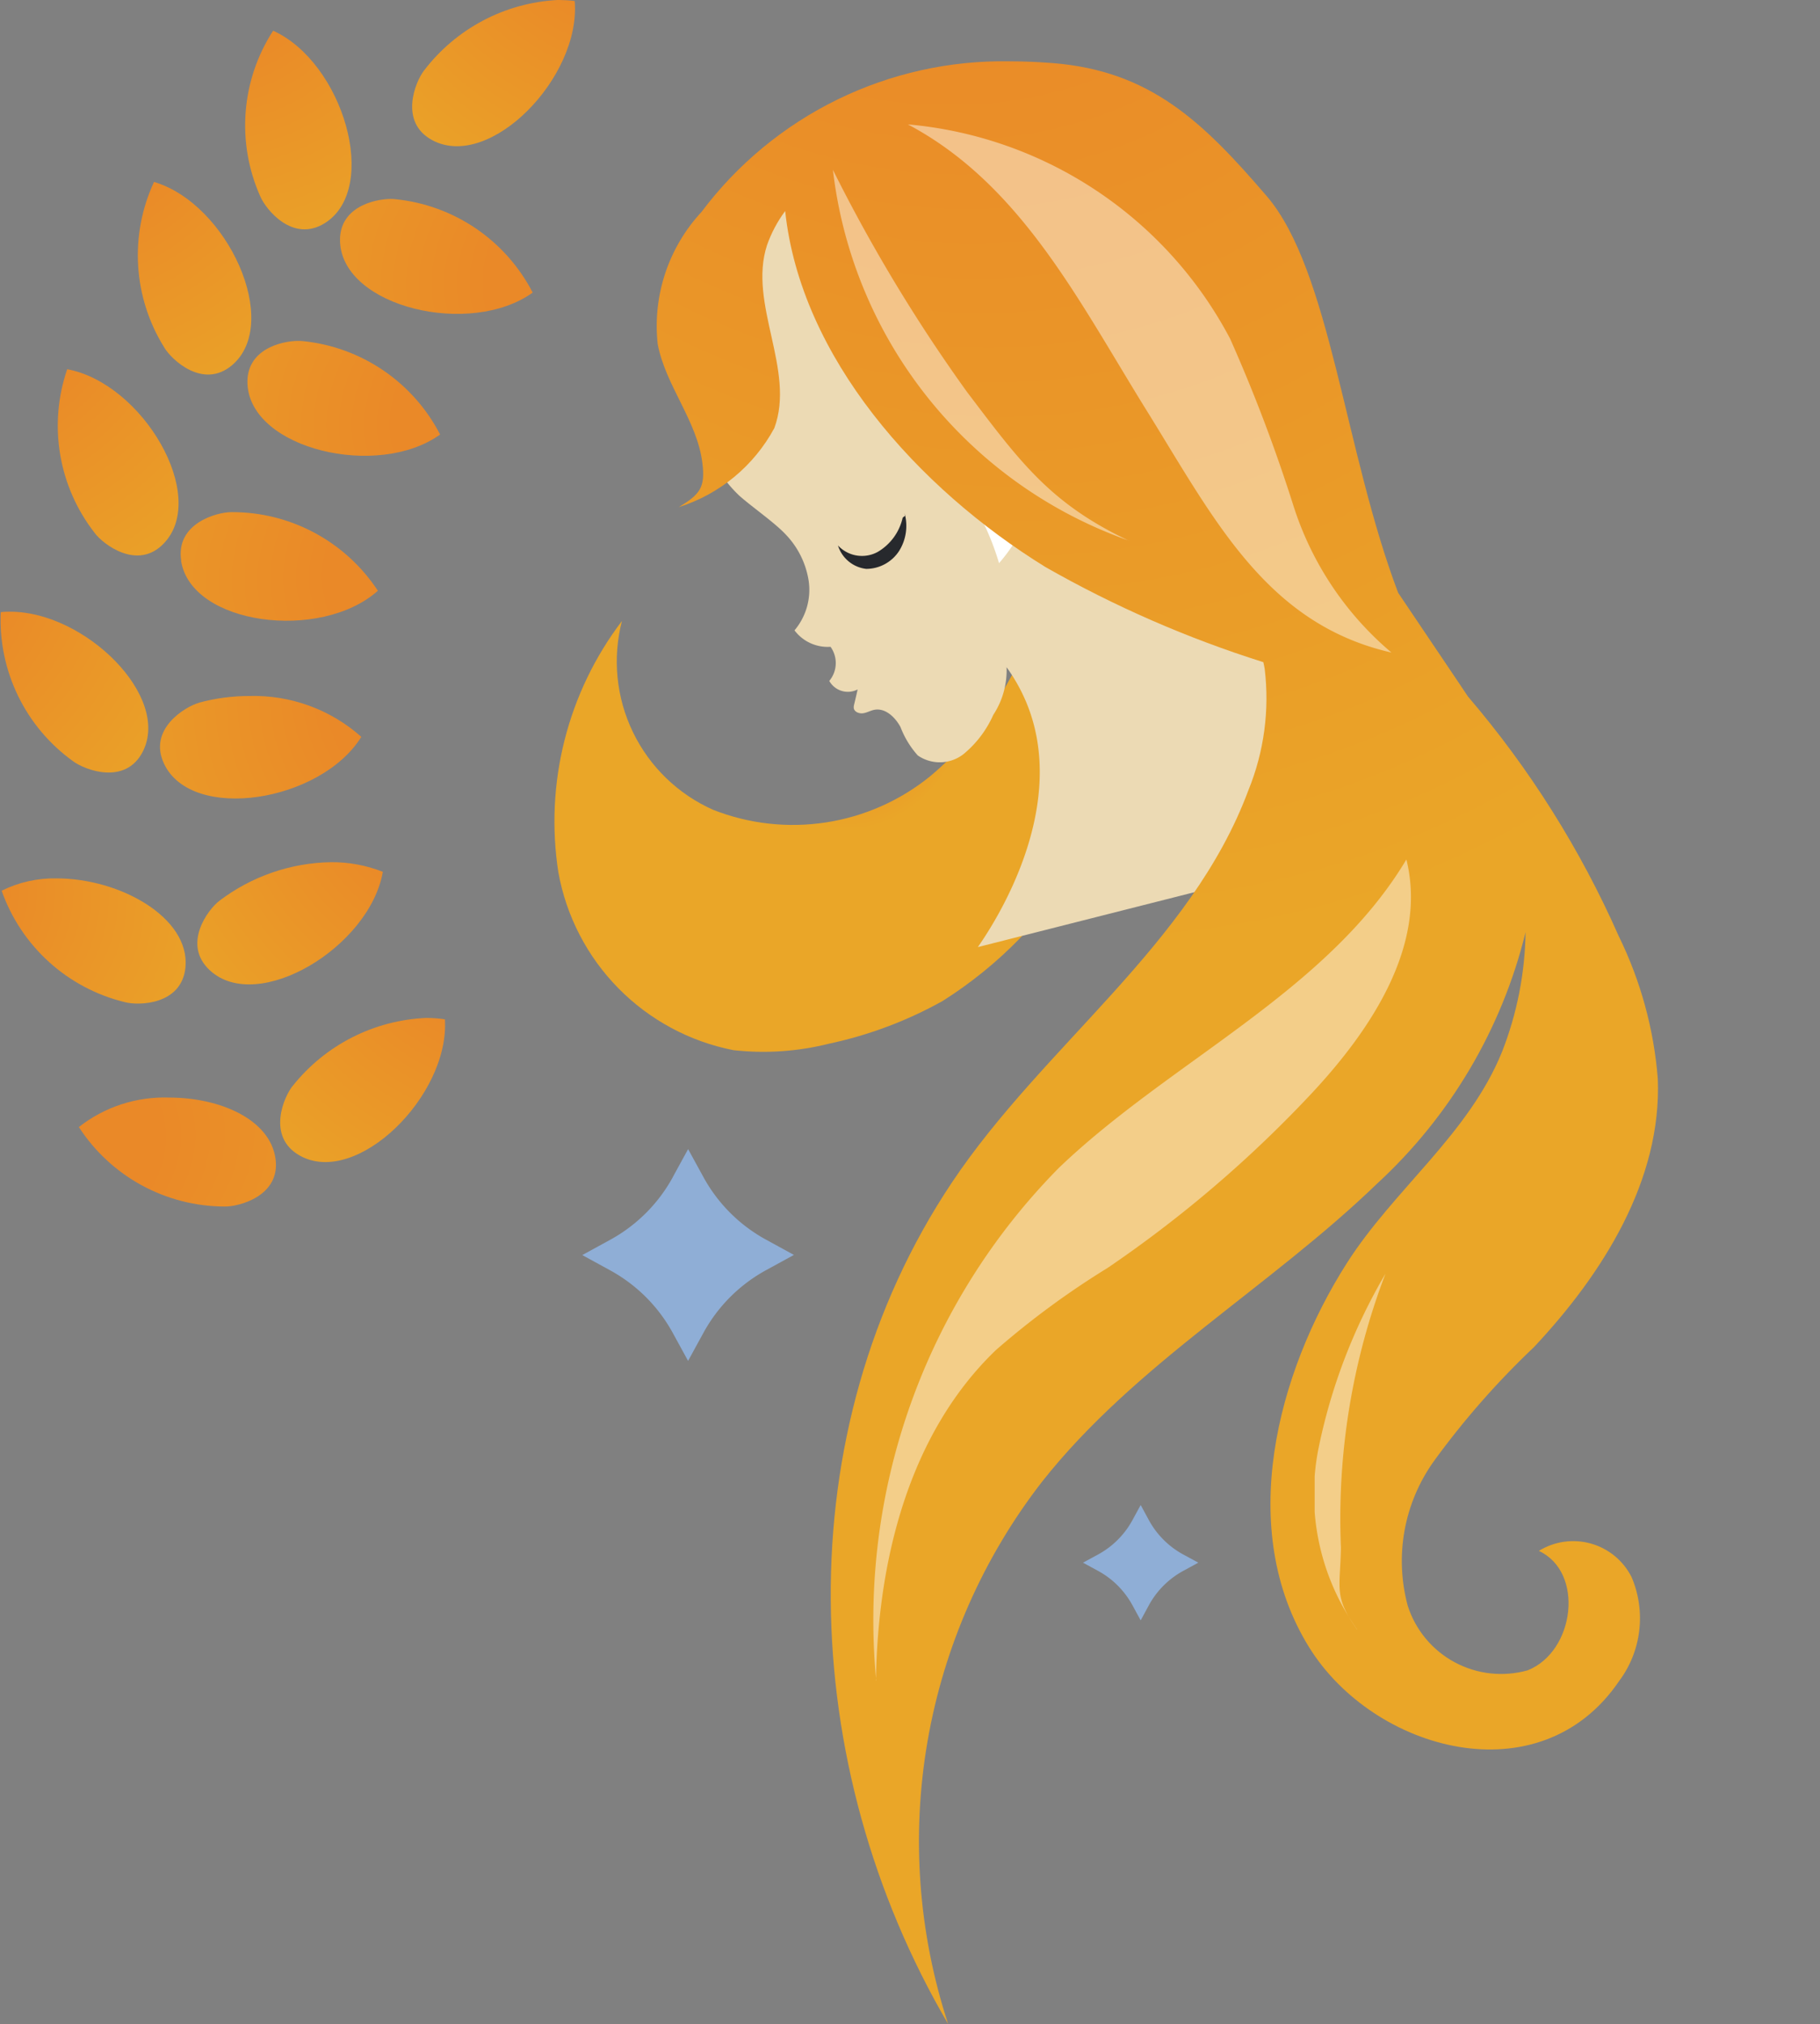<svg xmlns="http://www.w3.org/2000/svg" xmlns:xlink="http://www.w3.org/1999/xlink" width="47.611" height="52.943" viewBox="0 0 47.611 52.943">
  <rect x="0" y="0" width="47.611" height="52.943" fill="#808080" stroke="none"/>
  <defs>
    <clipPath id="clip-path">
      <rect id="Rectangle_2593" data-name="Rectangle 2593" width="47.611" height="52.943" fill="none"/>
    </clipPath>
    <clipPath id="clip-path-2">
      <path id="Path_10612" data-name="Path 10612" d="M44.636,24.125A8.823,8.823,0,0,1,41.63,29.2a5.7,5.7,0,0,1-5.662.871,4.243,4.243,0,0,1-2.39-4.942A8.67,8.67,0,0,0,31.914,31.7a5.785,5.785,0,0,0,4.58,4.656,7.055,7.055,0,0,0,2.5-.169,10.668,10.668,0,0,0,2.971-1.116A11.065,11.065,0,0,0,47.1,26.409a19.239,19.239,0,0,0-2.253-10.09c.774,1.567.156,6.186-.213,7.806" transform="translate(-31.785 -16.319)" fill="none"/>
    </clipPath>
    <radialGradient id="radial-gradient" cx="0.502" cy="0.498" r="0.444" gradientUnits="objectBoundingBox">
      <stop offset="0" stop-color="#ea8928"/>
      <stop offset="0.168" stop-color="#ea8928"/>
      <stop offset="0.474" stop-color="#eaa628"/>
      <stop offset="0.928" stop-color="#eaa628"/>
      <stop offset="1" stop-color="#eaa628"/>
    </radialGradient>
    <clipPath id="clip-path-4">
      <path id="Path_10616" data-name="Path 10616" d="M38.856,7.461a4.385,4.385,0,0,0-1.146,3.455c.207,1.093,1.033,2.007,1.169,3.111.08.645-.062.82-.618,1.156a4.319,4.319,0,0,0,2.5-2.068c.563-1.519-.695-3.249-.19-4.788a3.389,3.389,0,0,1,.474-.89c.407,3.833,3.467,7.249,6.809,9.313a29.283,29.283,0,0,0,5.7,2.488c.012.058.026.115.035.174a6.38,6.38,0,0,1-.426,3.176c-1.5,4.039-5.361,6.676-7.755,10.259-4.357,6.519-4.065,15.245-.1,22.013a15.346,15.346,0,0,1,2.458-14.186C50.193,37.6,53.71,35.6,56.528,32.88A13.214,13.214,0,0,0,60.414,26.3a8.927,8.927,0,0,1-.615,3.128c-.873,2.16-2.832,3.6-4.062,5.532-1.829,2.873-2.9,6.962-.984,10.049,1.684,2.711,6.035,3.931,8.107.882a2.743,2.743,0,0,0,.326-2.722,1.709,1.709,0,0,0-2.425-.684c1.2.557.94,2.635-.293,3.124a2.565,2.565,0,0,1-3.136-1.686,4.49,4.49,0,0,1,.683-3.785,21.557,21.557,0,0,1,2.621-2.986c1.81-1.93,3.342-4.372,3.237-7.016A10.313,10.313,0,0,0,62.849,26.4a25.451,25.451,0,0,0-3.942-6.263l-.257-.384-1.569-2.329c-1.406-3.707-1.775-8.441-3.441-10.38S50.6,3.769,48.04,3.567c-.357-.028-.734-.046-1.125-.046a9.858,9.858,0,0,0-8.059,3.94" transform="translate(-37.658 -3.521)" fill="none"/>
    </clipPath>
    <radialGradient id="radial-gradient-2" cx="0.658" cy="-0.271" r="1.569" xlink:href="#radial-gradient"/>
    <clipPath id="clip-path-6">
      <rect id="Rectangle_2574" data-name="Rectangle 2574" width="12.649" height="13.815" fill="none"/>
    </clipPath>
    <clipPath id="clip-path-7">
      <rect id="Rectangle_2575" data-name="Rectangle 2575" width="7.746" height="9.703" fill="none"/>
    </clipPath>
    <clipPath id="clip-path-8">
      <rect id="Rectangle_2576" data-name="Rectangle 2576" width="14.094" height="21.477" fill="none"/>
    </clipPath>
    <clipPath id="clip-path-9">
      <rect id="Rectangle_2577" data-name="Rectangle 2577" width="1.852" height="9.31" fill="none"/>
    </clipPath>
    <radialGradient id="radial-gradient-3" cx="0.496" cy="0.5" r="0.373" xlink:href="#radial-gradient"/>
    <clipPath id="clip-path-10">
      <path id="Path_10622" data-name="Path 10622" d="M27.469,0a4.706,4.706,0,0,0-3.486,1.843c-.23.293-.664,1.353.215,1.824,1.5.806,3.892-1.64,3.725-3.641A3.374,3.374,0,0,0,27.534,0Z" transform="translate(-23.671)" fill="none"/>
    </clipPath>
    <radialGradient id="radial-gradient-4" cx="1.638" cy="0.583" r="3.505" xlink:href="#radial-gradient"/>
    <clipPath id="clip-path-11">
      <path id="Path_10623" data-name="Path 10623" d="M14.482,6.1c.143.343.856,1.239,1.7.7,1.436-.917.467-4.2-1.361-5.028A4.556,4.556,0,0,0,14.482,6.1" transform="translate(-14.096 -1.779)" fill="none"/>
    </clipPath>
    <radialGradient id="radial-gradient-5" cx="0.555" cy="-0.549" r="3.355" xlink:href="#radial-gradient"/>
    <clipPath id="clip-path-12">
      <path id="Path_10624" data-name="Path 10624" d="M19.529,12.556c.082,1.7,3.409,2.491,5.039,1.318a4.556,4.556,0,0,0-3.586-2.442.945.945,0,0,0-.122-.007c-.449,0-1.375.227-1.331,1.131" transform="translate(-19.528 -11.425)" fill="none"/>
    </clipPath>
    <radialGradient id="radial-gradient-6" cx="1.806" cy="0.611" r="6.154" xlink:href="#radial-gradient"/>
    <clipPath id="clip-path-13">
      <path id="Path_10625" data-name="Path 10625" d="M8.6,14.779c.19.32,1.02,1.108,1.779.46,1.294-1.108-.121-4.221-2.046-4.79a4.554,4.554,0,0,0,.268,4.33" transform="translate(-7.905 -10.449)" fill="none"/>
    </clipPath>
    <radialGradient id="radial-gradient-7" cx="0.56" cy="-0.543" r="3.303" xlink:href="#radial-gradient"/>
    <clipPath id="clip-path-14">
      <path id="Path_10626" data-name="Path 10626" d="M14.213,20.706c.082,1.7,3.41,2.491,5.039,1.319a4.555,4.555,0,0,0-3.586-2.443,1.036,1.036,0,0,0-.121-.006c-.449,0-1.376.226-1.332,1.131" transform="translate(-14.212 -19.575)" fill="none"/>
    </clipPath>
    <radialGradient id="radial-gradient-8" cx="1.806" cy="0.611" r="6.154" xlink:href="#radial-gradient"/>
    <clipPath id="clip-path-15">
      <path id="Path_10627" data-name="Path 10627" d="M4.259,25.485c.222.3,1.13,1,1.816.272,1.173-1.236-.558-4.186-2.532-4.552a4.556,4.556,0,0,0,.716,4.279" transform="translate(-3.278 -21.206)" fill="none"/>
    </clipPath>
    <radialGradient id="radial-gradient-9" cx="0.568" cy="-0.55" r="3.31" xlink:href="#radial-gradient"/>
    <clipPath id="clip-path-16">
      <path id="Path_10628" data-name="Path 10628" d="M10.381,30.68c.258,1.684,3.649,2.124,5.149.788a4.557,4.557,0,0,0-3.82-2.057H11.7c-.385,0-1.464.295-1.315,1.269" transform="translate(-10.367 -29.411)" fill="none"/>
    </clipPath>
    <radialGradient id="radial-gradient-10" cx="1.692" cy="0.601" r="5.682" xlink:href="#radial-gradient"/>
    <clipPath id="clip-path-17">
      <path id="Path_10629" data-name="Path 10629" d="M.019,35.143a4.557,4.557,0,0,0,1.895,3.9c.3.224,1.365.637,1.82-.251C4.477,37.341,2.218,35.13.271,35.13c-.085,0-.169,0-.252.013" transform="translate(0 -35.13)" fill="none"/>
    </clipPath>
    <radialGradient id="radial-gradient-11" cx="0.606" cy="-0.634" r="3.574" xlink:href="#radial-gradient"/>
    <clipPath id="clip-path-18">
      <path id="Path_10630" data-name="Path 10630" d="M10.209,40.151c-.359.1-1.34.689-.916,1.592.723,1.543,4.1,1.008,5.162-.7a4.222,4.222,0,0,0-2.926-1.069,5.04,5.04,0,0,0-1.319.174" transform="translate(-9.188 -39.977)" fill="none"/>
    </clipPath>
    <radialGradient id="radial-gradient-12" cx="1.577" cy="0.555" r="4.308" xlink:href="#radial-gradient"/>
    <clipPath id="clip-path-19">
      <path id="Path_10631" data-name="Path 10631" d="M.1,50.767a4.556,4.556,0,0,0,3.215,2.913c.36.1,1.5.081,1.594-.913.117-1.294-1.708-2.322-3.369-2.322a3.089,3.089,0,0,0-1.44.322" transform="translate(-0.104 -50.445)" fill="none"/>
    </clipPath>
    <radialGradient id="radial-gradient-13" cx="0.691" cy="-0.764" r="4.201" xlink:href="#radial-gradient"/>
    <clipPath id="clip-path-20">
      <path id="Path_10632" data-name="Path 10632" d="M11.916,50.521c-.3.225-.986,1.14-.256,1.819,1.247,1.161,4.181-.6,4.528-2.574a3.612,3.612,0,0,0-1.356-.252,4.956,4.956,0,0,0-2.916,1.007" transform="translate(-11.336 -49.514)" fill="none"/>
    </clipPath>
    <radialGradient id="radial-gradient-14" cx="1.602" cy="0.554" r="3.429" xlink:href="#radial-gradient"/>
    <clipPath id="clip-path-21">
      <path id="Path_10633" data-name="Path 10633" d="M4.529,63.8a4.556,4.556,0,0,0,3.807,2.079c.372.01,1.482-.274,1.336-1.261-.15-1.018-1.446-1.589-2.78-1.589a3.622,3.622,0,0,0-2.363.771" transform="translate(-4.529 -63.027)" fill="none"/>
    </clipPath>
    <radialGradient id="radial-gradient-15" cx="-0.703" cy="0.299" r="6.623" xlink:href="#radial-gradient"/>
    <clipPath id="clip-path-22">
      <path id="Path_10634" data-name="Path 10634" d="M16.424,60.231c-.236.288-.691,1.338.178,1.828,1.484.837,3.924-1.559,3.8-3.563a3.353,3.353,0,0,0-.491-.036,4.721,4.721,0,0,0-3.485,1.771" transform="translate(-16.093 -58.46)" fill="none"/>
    </clipPath>
    <radialGradient id="radial-gradient-16" cx="1.638" cy="0.582" r="3.49" xlink:href="#radial-gradient"/>
  </defs>
  <g id="Group_7701" data-name="Group 7701" clip-path="url(#clip-path)">
    <g id="Group_7654" data-name="Group 7654" transform="translate(14.477 7.433)">
      <g id="Group_7653" data-name="Group 7653" clip-path="url(#clip-path-2)">
        <rect id="Rectangle_2571" data-name="Rectangle 2571" width="15.948" height="20.152" transform="translate(-0.321)" fill="url(#radial-gradient)"/>
      </g>
    </g>
    <g id="Group_7656" data-name="Group 7656">
      <g id="Group_7655" data-name="Group 7655" clip-path="url(#clip-path)">
        <path id="Path_10613" data-name="Path 10613" d="M40.035,15.023a3.6,3.6,0,0,0,1.1,2.934c.318.284.909.694,1.2,1a2.246,2.246,0,0,1,.616,1.225,1.643,1.643,0,0,1-.37,1.3,1.087,1.087,0,0,0,.943.43.729.729,0,0,1-.033.892.556.556,0,0,0,.742.223q-.045.2-.091.391a.268.268,0,0,0-.01.1c.017.1.143.147.245.132s.193-.071.294-.09c.287-.054.544.194.683.451a2.389,2.389,0,0,0,.452.743,1.01,1.01,0,0,0,1.2-.038,2.8,2.8,0,0,0,.775-1.023,2.122,2.122,0,0,0,.348-1.247c2.249,3.12-.56,7.039-.752,7.321l7.966-2.019a19.55,19.55,0,0,0-1.669-13.545,14.642,14.642,0,0,0-2.352-3.3,7.862,7.862,0,0,0-8.469-.854,5.49,5.49,0,0,0-2.823,4.964" transform="translate(-21.797 -4.993)" fill="#ecdab4"/>
        <path id="Path_10614" data-name="Path 10614" d="M56.188,27.8a4.441,4.441,0,0,0,1.072-2.453,1.706,1.706,0,0,0-.082-.844.781.781,0,0,0-.64-.5.974.974,0,0,0-.719.37,2.411,2.411,0,0,0-.624,1.379,6.972,6.972,0,0,1,.994,2.047" transform="translate(-30.054 -13.068)" fill="#fff"/>
        <path id="Path_10615" data-name="Path 10615" d="M49.821,29.585a1.392,1.392,0,0,1-.654.9.858.858,0,0,1-1.04-.169.879.879,0,0,0,.74.613,1.03,1.03,0,0,0,.86-.47,1.236,1.236,0,0,0,.144-.983c.013.1.02.046-.05.114" transform="translate(-26.206 -16.048)" fill="#27292d"/>
      </g>
    </g>
    <g id="Group_7658" data-name="Group 7658" transform="translate(17.153 1.604)">
      <g id="Group_7657" data-name="Group 7657" clip-path="url(#clip-path-4)">
        <rect id="Rectangle_2573" data-name="Rectangle 2573" width="41.628" height="57.14" transform="matrix(0.947, -0.322, 0.322, 0.947, -15.84, 5.329)" fill="url(#radial-gradient-2)"/>
      </g>
    </g>
    <g id="Group_7672" data-name="Group 7672">
      <g id="Group_7671" data-name="Group 7671" clip-path="url(#clip-path)">
        <g id="Group_7661" data-name="Group 7661" transform="translate(23.75 3.254)" opacity="0.45">
          <g id="Group_7660" data-name="Group 7660">
            <g id="Group_7659" data-name="Group 7659" clip-path="url(#clip-path-6)">
              <path id="Path_10617" data-name="Path 10617" d="M64.791,20.959a8.329,8.329,0,0,1-2.563-3.837,41.837,41.837,0,0,0-1.657-4.371,10.585,10.585,0,0,0-8.43-5.607c2.968,1.574,4.476,4.634,6.248,7.487s3.126,5.58,6.4,6.328" transform="translate(-52.141 -7.144)" fill="#fff"/>
            </g>
          </g>
        </g>
        <g id="Group_7664" data-name="Group 7664" transform="translate(21.789 4.44)" opacity="0.45">
          <g id="Group_7663" data-name="Group 7663">
            <g id="Group_7662" data-name="Group 7662" clip-path="url(#clip-path-7)">
              <path id="Path_10618" data-name="Path 10618" d="M55.583,19.45a11.721,11.721,0,0,1-7.746-9.7,42.121,42.121,0,0,0,3.509,5.811c1.385,1.825,2.166,2.911,4.237,3.892" transform="translate(-47.837 -9.747)" fill="#fff"/>
            </g>
          </g>
        </g>
        <g id="Group_7667" data-name="Group 7667" transform="translate(22.815 22.482)" opacity="0.45">
          <g id="Group_7666" data-name="Group 7666">
            <g id="Group_7665" data-name="Group 7665" clip-path="url(#clip-path-8)">
              <path id="Path_10619" data-name="Path 10619" d="M50.19,70.836c.046-3.15.868-6.469,3.142-8.648a21.892,21.892,0,0,1,2.921-2.147,31.844,31.844,0,0,0,5.3-4.527c1.584-1.687,3.069-3.909,2.513-6.155-2.068,3.467-6.191,5.281-9.1,8.076a16.83,16.83,0,0,0-4.77,13.4" transform="translate(-50.09 -49.359)" fill="#fff"/>
            </g>
          </g>
        </g>
        <g id="Group_7670" data-name="Group 7670" transform="translate(34.391 33.312)" opacity="0.45">
          <g id="Group_7669" data-name="Group 7669">
            <g id="Group_7668" data-name="Group 7668" clip-path="url(#clip-path-9)">
              <path id="Path_10620" data-name="Path 10620" d="M76.616,82.444A6.108,6.108,0,0,1,75.6,77.739a14.866,14.866,0,0,1,1.758-4.6,17.932,17.932,0,0,0-1.165,7.173c-.02,1.064-.195,1.271.424,2.138" transform="translate(-75.505 -73.134)" fill="#fff"/>
            </g>
          </g>
        </g>
        <path id="Path_10621" data-name="Path 10621" d="M19.306,2.2A21,21,0,0,0,8.989,20.054q0,.18,0,.361a20.985,20.985,0,0,0,11,17.807h0a20.985,20.985,0,0,1-11-17.807q0-.18,0-.361A21,21,0,0,1,19.306,2.2Z" transform="translate(-4.895 -1.2)" fill="url(#radial-gradient-3)"/>
      </g>
    </g>
    <g id="Group_7674" data-name="Group 7674" transform="translate(10.782)">
      <g id="Group_7673" data-name="Group 7673" clip-path="url(#clip-path-10)">
        <rect id="Rectangle_2579" data-name="Rectangle 2579" width="6.285" height="6.388" transform="translate(-2.319 3.3) rotate(-59.199)" fill="url(#radial-gradient-4)"/>
      </g>
    </g>
    <g id="Group_7676" data-name="Group 7676" transform="translate(6.42 0.81)">
      <g id="Group_7675" data-name="Group 7675" clip-path="url(#clip-path-11)">
        <rect id="Rectangle_2580" data-name="Rectangle 2580" width="5.992" height="6.673" transform="matrix(0.866, -0.5, 0.5, 0.866, -2.596, 1.39)" fill="url(#radial-gradient-5)"/>
      </g>
    </g>
    <g id="Group_7678" data-name="Group 7678" transform="translate(8.895 5.204)">
      <g id="Group_7677" data-name="Group 7677" clip-path="url(#clip-path-12)">
        <rect id="Rectangle_2581" data-name="Rectangle 2581" width="5.095" height="3.639" transform="translate(-0.054 0) rotate(-0.188)" fill="url(#radial-gradient-6)"/>
      </g>
    </g>
    <g id="Group_7680" data-name="Group 7680" transform="translate(3.601 4.759)">
      <g id="Group_7679" data-name="Group 7679" clip-path="url(#clip-path-13)">
        <rect id="Rectangle_2582" data-name="Rectangle 2582" width="6.539" height="6.778" transform="matrix(0.788, -0.615, 0.615, 0.788, -2.916, 2.06)" fill="url(#radial-gradient-7)"/>
      </g>
    </g>
    <g id="Group_7682" data-name="Group 7682" transform="translate(6.473 8.916)">
      <g id="Group_7681" data-name="Group 7681" clip-path="url(#clip-path-14)">
        <rect id="Rectangle_2583" data-name="Rectangle 2583" width="5.094" height="3.639" transform="translate(-0.054 0) rotate(-0.188)" fill="url(#radial-gradient-8)"/>
      </g>
    </g>
    <g id="Group_7684" data-name="Group 7684" transform="translate(1.493 9.659)">
      <g id="Group_7683" data-name="Group 7683" clip-path="url(#clip-path-15)">
        <rect id="Rectangle_2584" data-name="Rectangle 2584" width="6.738" height="6.764" transform="translate(-2.94 2.539) rotate(-43.932)" fill="url(#radial-gradient-9)"/>
      </g>
    </g>
    <g id="Group_7686" data-name="Group 7686" transform="translate(4.722 13.396)">
      <g id="Group_7685" data-name="Group 7685" clip-path="url(#clip-path-16)">
        <rect id="Rectangle_2585" data-name="Rectangle 2585" width="5.63" height="3.94" transform="matrix(0.994, -0.107, 0.107, 0.994, -0.496, 0.039)" fill="url(#radial-gradient-10)"/>
      </g>
    </g>
    <g id="Group_7688" data-name="Group 7688" transform="translate(0 16.001)">
      <g id="Group_7687" data-name="Group 7687" clip-path="url(#clip-path-17)">
        <rect id="Rectangle_2586" data-name="Rectangle 2586" width="6.241" height="6.265" transform="matrix(0.495, -0.869, 0.869, 0.495, -2.097, 3.438)" fill="url(#radial-gradient-11)"/>
      </g>
    </g>
    <g id="Group_7690" data-name="Group 7690" transform="translate(4.185 18.209)">
      <g id="Group_7689" data-name="Group 7689" clip-path="url(#clip-path-18)">
        <rect id="Rectangle_2587" data-name="Rectangle 2587" width="6.427" height="5.197" transform="translate(-1.491 0.486) rotate(-22.542)" fill="url(#radial-gradient-12)"/>
      </g>
    </g>
    <g id="Group_7692" data-name="Group 7692" transform="translate(0.047 22.977)">
      <g id="Group_7691" data-name="Group 7691" clip-path="url(#clip-path-19)">
        <rect id="Rectangle_2588" data-name="Rectangle 2588" width="3.964" height="5.329" transform="translate(-0.444 3.272) rotate(-82.272)" fill="url(#radial-gradient-13)"/>
      </g>
    </g>
    <g id="Group_7694" data-name="Group 7694" transform="translate(5.163 22.553)">
      <g id="Group_7693" data-name="Group 7693" clip-path="url(#clip-path-20)">
        <rect id="Rectangle_2589" data-name="Rectangle 2589" width="6.546" height="6.53" transform="matrix(0.714, -0.701, 0.701, 0.714, -2.4, 1.957)" fill="url(#radial-gradient-14)"/>
      </g>
    </g>
    <g id="Group_7696" data-name="Group 7696" transform="translate(2.063 28.708)">
      <g id="Group_7695" data-name="Group 7695" clip-path="url(#clip-path-21)">
        <rect id="Rectangle_2590" data-name="Rectangle 2590" width="5.551" height="3.381" transform="translate(-0.288 0.029) rotate(-5.811)" fill="url(#radial-gradient-15)"/>
      </g>
    </g>
    <g id="Group_7698" data-name="Group 7698" transform="translate(7.33 26.627)">
      <g id="Group_7697" data-name="Group 7697" clip-path="url(#clip-path-22)">
        <rect id="Rectangle_2591" data-name="Rectangle 2591" width="6.301" height="6.415" transform="translate(-2.353 3.191) rotate(-58.013)" fill="url(#radial-gradient-16)"/>
      </g>
    </g>
    <g id="Group_7700" data-name="Group 7700">
      <g id="Group_7699" data-name="Group 7699" clip-path="url(#clip-path)">
        <path id="Path_10635" data-name="Path 10635" d="M35.812,66.722l.4-.731.4.731a4.115,4.115,0,0,0,1.637,1.637l.731.4-.731.4A4.115,4.115,0,0,0,36.611,70.8l-.4.731-.4-.731a4.117,4.117,0,0,0-1.637-1.637l-.731-.4.731-.4a4.117,4.117,0,0,0,1.637-1.637" transform="translate(-18.211 -35.933)" fill="#8faed6"/>
        <path id="Path_10636" data-name="Path 10636" d="M63.5,86.835l.218-.4.217.4a2.244,2.244,0,0,0,.891.891l.4.217-.4.218a2.245,2.245,0,0,0-.891.891l-.217.4-.218-.4a2.242,2.242,0,0,0-.891-.891l-.4-.218.4-.217a2.242,2.242,0,0,0,.891-.891" transform="translate(-33.878 -47.067)" fill="#8faed6"/>
      </g>
    </g>
  </g>
</svg>
